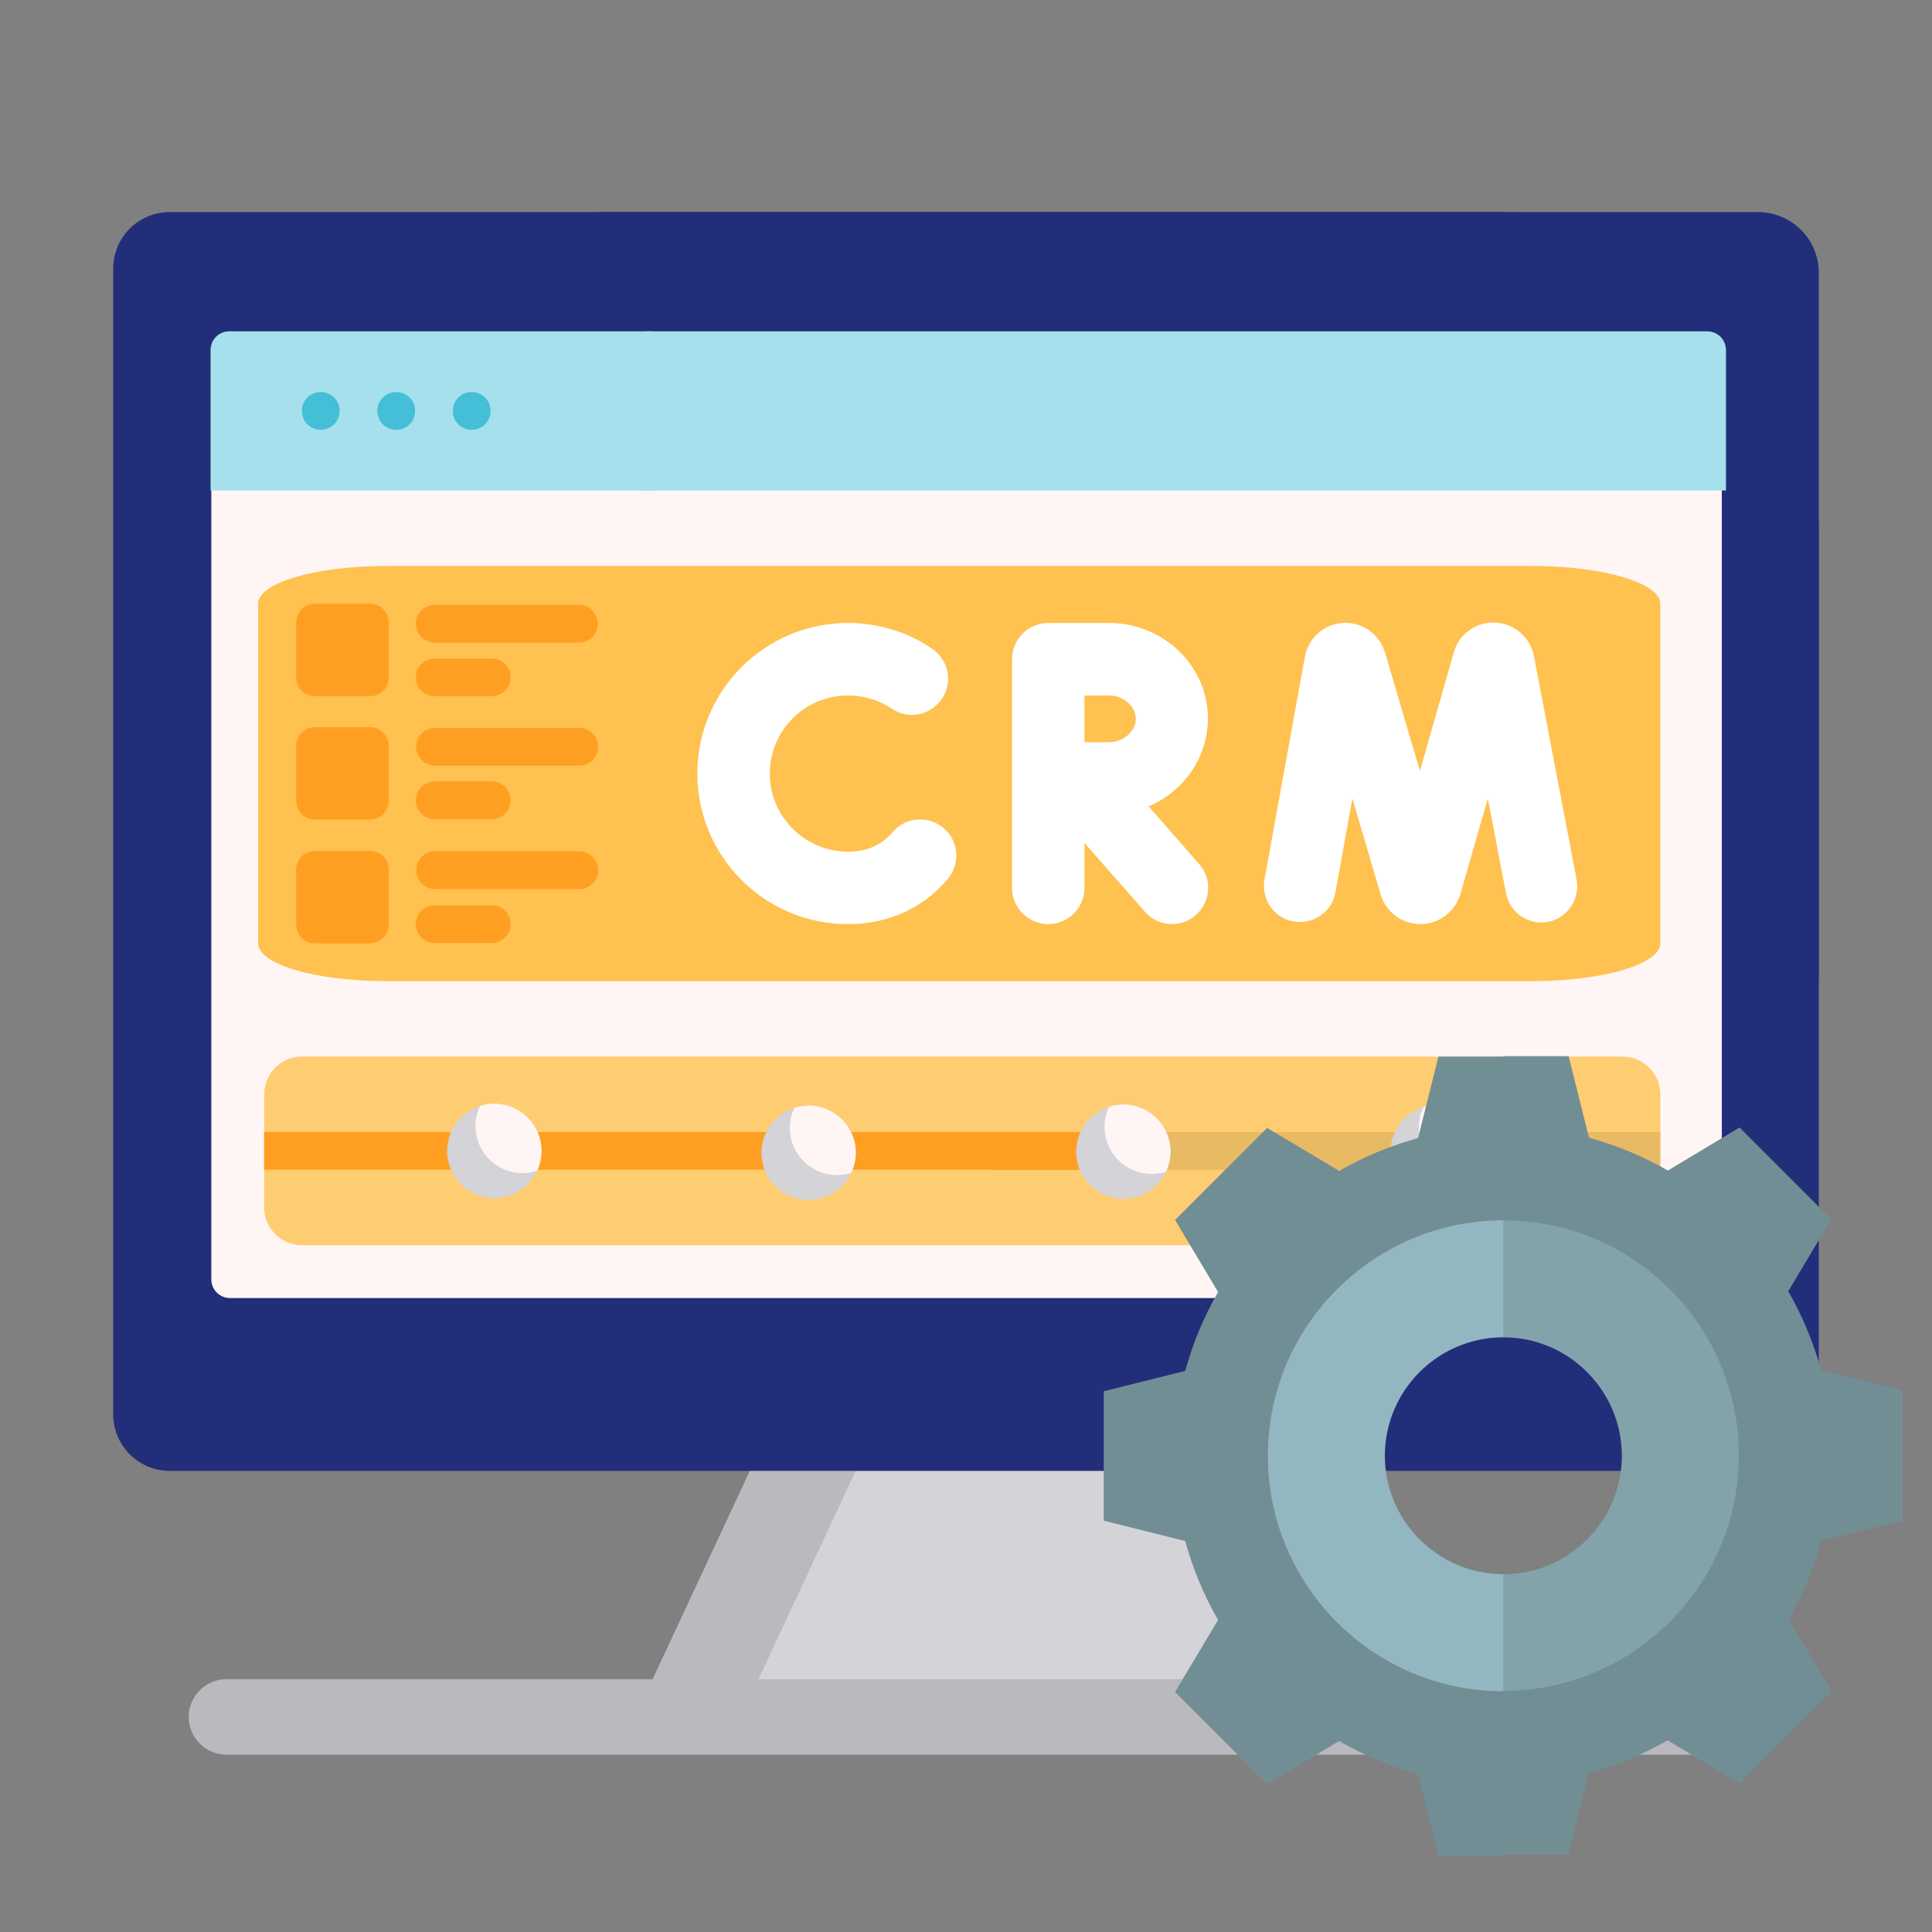 <?xml version="1.0" encoding="utf-8"?>
<!-- Generator: Adobe Illustrator 28.0.0, SVG Export Plug-In . SVG Version: 6.00 Build 0)  -->
<svg version="1.1" id="Capa_1" xmlns="http://www.w3.org/2000/svg" xmlns:xlink="http://www.w3.org/1999/xlink" x="0px" y="0px"
	 viewBox="0 0 512 512" style="enable-background:new 0 0 512 512;" xml:space="preserve">
<rect x="0" y="0" width="512" height="512" fill="#808080" stroke="none"/>
<style type="text/css">
	.st0{fill:#D3D3D8;}
	.st1{fill:#B9B9BE;}
	.st2{fill:#232E7A;}
	.st3{fill:#FFF5F5;}
	.st4{fill:#A6E0EC;}
	.st5{fill:#FFC14F;}
	.st6{fill:#FFCD71;}
	.st7{fill:#FF9F22;}
	.st8{fill:#E8BA64;}
	.st9{fill:#44BFD7;}
	.st10{fill:#728E95;}
	.st11{fill:#83A3AB;}
	.st12{fill:#93B7C0;}
	.st13{fill:#FFFFFF;}
</style>
<path class="st0" d="M346,460H166l42-90h96L346,460z"/>
<path class="st1" d="M236,370l-42,90h-28l42-90H236z"/>
<path class="st2" d="M482,140.9v233.9c0,8.3-6.7,15-15,15H45c-8.3,0-15-6.7-15-15V71.2c0-8.3,6.7-15,15-15h352.3
	C444.1,56.2,482,94.1,482,140.9L482,140.9z"/>
<path class="st2" d="M482,72.3v186.2c0,7.1-5.8,12.9-12.9,12.9s-12.9-5.8-12.9-12.9V93.9c0-3-2.4-5.4-5.4-5.4H160.2
	c-7.1,0-12.9-5.8-12.9-12.9v-6.5c0-7.1,5.8-12.9,12.9-12.9h305.6C474.8,56.2,482,63.4,482,72.3z"/>
<path class="st3" d="M456.3,126.5V339c0,2.8-2.2,5-5,5H61c-2.8,0-5-2.2-5-5V126.5c0-2.8,2.2-5,5-5h390.3
	C454.1,121.5,456.3,123.7,456.3,126.5L456.3,126.5z"/>
<path class="st3" d="M456.2,125v212.5c0,2.8-2.2,5-5,5H181.6c-18.6-35.5-29.1-75.9-29.1-118.7c0-36.9,7.8-72,21.9-103.7h276.8
	C453.9,120,456.2,122.2,456.2,125L456.2,125z"/>
<path class="st4" d="M171.9,130H55.8V92.8c0-2.8,2.2-5,5-5h111.1c11.6,0,21.1,9.4,21.1,21.1C193,120.6,183.6,130,171.9,130z"/>
<path class="st4" d="M457.4,130H172.3c-11.6,0-21.1-9.4-21.1-21.1s9.4-21.1,21.1-21.1h280.1c2.8,0,5,2.2,5,5V130z"/>
<path class="st1" d="M452,465H60c-5.5,0-10-4.5-10-10s4.5-10,10-10h392c5.5,0,10,4.5,10,10S457.5,465,452,465z"/>
<path class="st1" d="M410,451h-40c-5.5,0-10-4.5-10-10c0-11,9-20,20-20h20c11,0,20,9,20,20C420,446.5,415.5,451,410,451z"/>
<path class="st0" d="M440,451h-50c-5.5,0-10-4.5-10-10c0-11,9-20,20-20h30c11,0,20,9,20,20C450,446.5,445.5,451,440,451z"/>
<path class="st5" d="M406.2,260h-304c-18.7,0-33.8-4.5-33.8-10v-90c0-5.5,15.1-10,33.8-10h304c18.7,0,33.8,4.5,33.8,10v90
	C440,255.5,424.9,260,406.2,260z"/>
<path class="st6" d="M430,330H80c-5.5,0-10-4.5-10-10v-30c0-5.5,4.5-10,10-10h350c5.5,0,10,4.5,10,10v30
	C440,325.5,435.5,330,430,330z"/>
<path class="st7" d="M103,165v14.5c0,2.8-2.2,5-5,5H83.5c-2.8,0-5-2.2-5-5V165c0-2.8,2.2-5,5-5H98C100.8,160,103,162.2,103,165z
	 M98,192.7H83.5c-2.8,0-5,2.2-5,5v14.5c0,2.8,2.2,5,5,5H98c2.8,0,5-2.2,5-5v-14.5C103,195,100.8,192.7,98,192.7z M98,225.5H83.5
	c-2.8,0-5,2.2-5,5V245c0,2.8,2.2,5,5,5H98c2.8,0,5-2.2,5-5v-14.5C103,227.7,100.8,225.5,98,225.5z M115.2,184.5h15.1
	c2.8,0,5-2.2,5-5s-2.2-5-5-5h-15.1c-2.8,0-5,2.2-5,5C110.2,182.3,112.5,184.5,115.2,184.5z M115.2,170.3h38.2c2.8,0,5-2.2,5-5
	s-2.2-5-5-5h-38.2c-2.8,0-5,2.2-5,5S112.5,170.3,115.2,170.3z M115.2,217.1h15.1c2.8,0,5-2.2,5-5s-2.2-5-5-5h-15.1c-2.8,0-5,2.2-5,5
	S112.5,217.1,115.2,217.1z M153.5,192.9h-38.2c-2.8,0-5,2.2-5,5s2.2,5,5,5h38.2c2.8,0,5-2.2,5-5S156.2,192.9,153.5,192.9z
	 M130.3,239.9h-15.1c-2.8,0-5,2.2-5,5s2.2,5,5,5h15.1c2.8,0,5-2.2,5-5S133.1,239.9,130.3,239.9z M153.5,225.6h-38.2
	c-2.8,0-5,2.2-5,5s2.2,5,5,5h38.2c2.8,0,5-2.2,5-5S156.2,225.6,153.5,225.6z"/>
<path class="st8" d="M440,310H263v-10h177V310z"/>
<path class="st7" d="M300,310H70v-10h230V310z"/>
<path class="st0" d="M143.5,305c0,6.9-5.6,12.5-12.5,12.5s-12.5-5.6-12.5-12.5s5.6-12.5,12.5-12.5
	C137.9,292.5,143.5,298.1,143.5,305z M214.3,293c-6.9,0-12.5,5.6-12.5,12.5s5.6,12.5,12.5,12.5s12.5-5.6,12.5-12.5
	S221.2,293,214.3,293z M297.7,292.7c-6.9,0-12.5,5.6-12.5,12.5c0,6.9,5.6,12.5,12.5,12.5s12.5-5.6,12.5-12.5
	C310.2,298.3,304.6,292.7,297.7,292.7z M381,292.8c-6.9,0-12.5,5.6-12.5,12.5s5.6,12.5,12.5,12.5s12.5-5.6,12.5-12.5
	S387.9,292.8,381,292.8z"/>
<path class="st3" d="M143.5,305c0,1.9-0.4,3.7-1.2,5.3c-1.2,0.4-2.5,0.6-3.8,0.6c-6.9,0-12.5-5.6-12.5-12.5c0-1.9,0.4-3.7,1.2-5.3
	c1.2-0.4,2.5-0.6,3.8-0.6C137.9,292.5,143.5,298.1,143.5,305z M214.3,293c-1.3,0-2.6,0.2-3.8,0.6c-0.7,1.6-1.2,3.4-1.2,5.3
	c0,6.9,5.6,12.5,12.5,12.5c1.3,0,2.6-0.2,3.8-0.6c0.7-1.6,1.2-3.4,1.2-5.3C226.8,298.6,221.2,293,214.3,293z M297.7,292.7
	c-1.3,0-2.6,0.2-3.8,0.6c-0.7,1.6-1.2,3.4-1.2,5.3c0,6.9,5.6,12.5,12.5,12.5c1.3,0,2.6-0.2,3.8-0.6c0.7-1.6,1.2-3.4,1.2-5.3
	C310.2,298.3,304.6,292.7,297.7,292.7z M381,292.8c-1.3,0-2.6,0.2-3.8,0.6c-0.7,1.6-1.2,3.4-1.2,5.3c0,6.9,5.6,12.5,12.5,12.5
	c1.3,0,2.6-0.2,3.8-0.6c0.7-1.6,1.2-3.4,1.2-5.3C393.5,298.4,387.9,292.8,381,292.8z"/>
<path class="st9" d="M90,108.9c0,2.8-2.2,5-5,5s-5-2.2-5-5s2.2-5,5-5S90,106.1,90,108.9z M105,103.9c-2.8,0-5,2.2-5,5s2.2,5,5,5
	s5-2.2,5-5S107.8,103.9,105,103.9z M125,103.9c-2.8,0-5,2.2-5,5s2.2,5,5,5s5-2.2,5-5S127.8,103.9,125,103.9z"/>
<path class="st10" d="M504.2,403v-34.5l-21.6-5.4c-2-7.3-4.9-14.3-8.7-20.9l11.4-19.1L461,298.8L442,310.2
	c-6.6-3.8-13.6-6.7-20.9-8.7l-5.4-21.6h-17.2L382,304.8l16.4,24.8c31,0,56.2,25.2,56.2,56.2s-25.2,56.2-56.2,56.2L386,466.7
	l12.4,24.8h17.2l5.4-21.6c7.3-2,14.3-4.9,20.9-8.7l19.1,11.4l24.4-24.4l-11.4-19.1c3.8-6.6,6.7-13.6,8.7-20.9L504.2,403z"/>
<path class="st10" d="M342.2,385.8c0-31,25.2-56.2,56.2-56.2V280h-17.2l-5.4,21.6c-7.3,2-14.3,4.9-20.9,8.7l-19.1-11.4l-24.4,24.4
	l11.4,19.1c-3.8,6.6-6.7,13.6-8.7,20.9l-21.6,5.4V403l21.6,5.4c2,7.3,4.9,14.3,8.7,20.9l-11.4,19.1l24.4,24.4l19.1-11.4
	c6.6,3.8,13.6,6.7,20.9,8.7l5.4,21.6h17.2v-49.6C367.4,441.9,342.2,416.8,342.2,385.8L342.2,385.8z"/>
<path class="st11" d="M398.4,323.4L386,338.9l12.4,15.5c17.3,0,31.4,14.1,31.4,31.4s-14.1,31.4-31.4,31.4L386,432.6l12.4,15.5
	c34.4,0,62.4-28,62.4-62.4S432.8,323.4,398.4,323.4z"/>
<path class="st12" d="M367,385.8c0-17.3,14.1-31.4,31.4-31.4v-31c-34.4,0-62.4,28-62.4,62.4s28,62.4,62.4,62.4v-31
	C381.1,417.1,367,403.1,367,385.8z"/>
<g>
	<path class="st13" d="M417.8,233l-11.3-59.2c-1-4.9-5.1-8.5-10.1-8.8c-5-0.3-9.5,2.8-11,7.5c0,0.1-0.1,0.2-0.1,0.3l-9,31.5
		l-9.3-31.5c0-0.1-0.1-0.2-0.1-0.3c-1.6-4.7-6.2-7.8-11.1-7.4c-5,0.3-9.1,4-10,9l-10.7,59c-0.9,5.2,2.5,10.2,7.7,11.1
		c5.2,0.9,10.2-2.5,11.1-7.7l4.5-24.9l7.5,25.5c0,0.1,0.1,0.2,0.1,0.3c1.5,4.5,5.7,7.5,10.4,7.5h0.1c4.7,0,8.9-3.1,10.4-7.6
		c0-0.1,0.1-0.2,0.1-0.3l7.3-25.4l4.8,25.1c1,5.2,6,8.6,11.2,7.6C415.4,243.3,418.8,238.2,417.8,233L417.8,233z"/>
	<path class="st13" d="M250,219.4c-4.1-3.4-10.1-2.9-13.5,1.2c-0.5,0.6-1,1.1-1.5,1.5c-2.7,2.4-6.1,3.6-10.3,3.6
		c-11.4,0-20.7-9.3-20.7-20.7c0-11.4,9.3-20.7,20.7-20.7c4.2,0,8.2,1.2,11.6,3.5c4.4,3,10.3,1.8,13.3-2.6c3-4.4,1.8-10.3-2.6-13.3
		c-6.6-4.5-14.3-6.8-22.3-6.8c-22,0-39.9,17.9-39.9,39.9s17.9,39.9,39.9,39.9c8.9,0,16.8-2.9,23-8.4c1.2-1.1,2.4-2.3,3.4-3.5
		C254.6,228.9,254.1,222.8,250,219.4L250,219.4z"/>
	<path class="st13" d="M320.1,190.4c0-14-11.8-25.3-26.2-25.3h-16.1c0,0,0,0,0,0s0,0,0,0c-5.3,0-9.6,4.3-9.6,9.6v60.6
		c0,5.3,4.3,9.6,9.6,9.6c5.3,0,9.6-4.3,9.6-9.6v-11.9l16,18.2c1.9,2.2,4.5,3.3,7.2,3.3c2.2,0,4.5-0.8,6.3-2.4
		c4-3.5,4.4-9.6,0.9-13.5l-13.4-15.3C313.6,209.8,320.1,200.8,320.1,190.4L320.1,190.4z M293.9,184.3c3.8,0,7.1,2.9,7.1,6.2
		s-3.3,6.2-7.1,6.2c-1.6,0-4,0-6.5,0c0-2.4,0-4.7,0-6.2c0-1.3,0-3.7,0-6.2L293.9,184.3L293.9,184.3z"/>
</g>
</svg>
